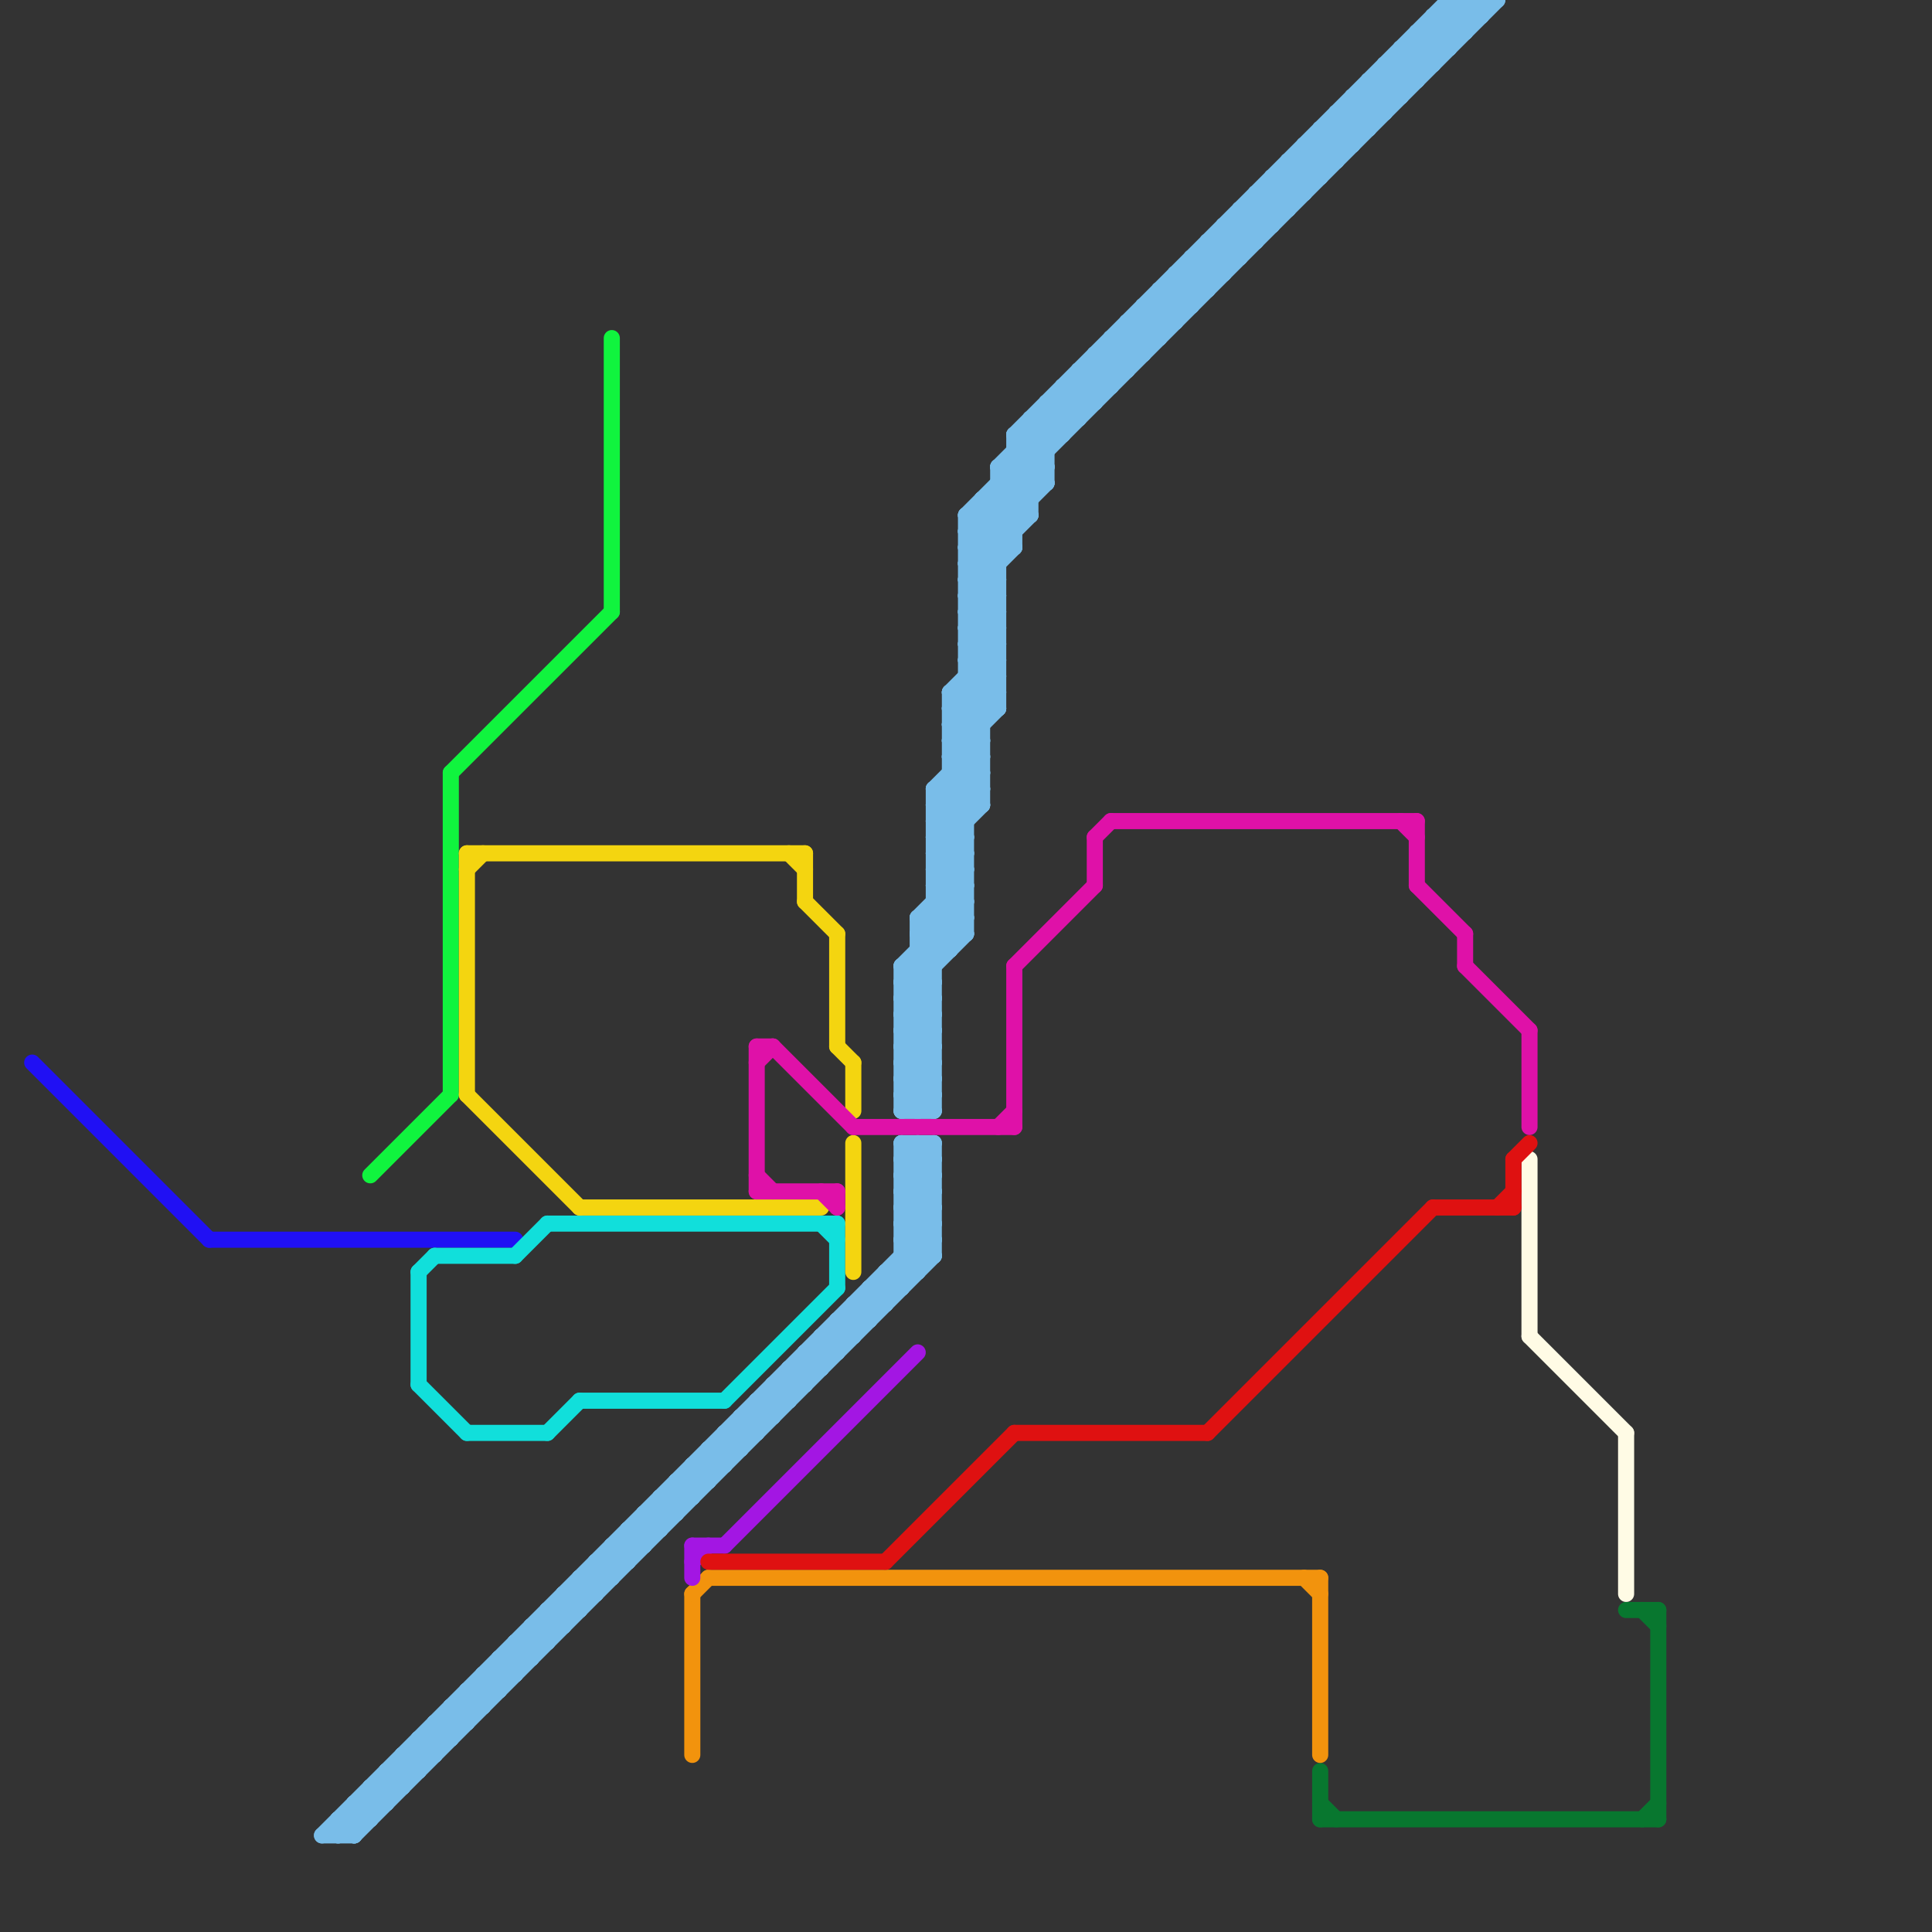 
<svg version="1.1" xmlns="http://www.w3.org/2000/svg" viewBox="0 0 120 120">
<rect x="0" y="0" width="120" height="120" fill="#333333" stroke="none"/>
<style>text { font: 1px Helvetica; font-weight: 600; white-space: pre; dominant-baseline: central; } line { stroke-width: 1; fill: none; stroke-linecap: round; stroke-linejoin: round; } .c0 { stroke: #2010f4 } .c1 { stroke: #08772f } .c2 { stroke: #fffbe5 } .c3 { stroke: #79bde9 } .c4 { stroke: #10f43e } .c5 { stroke: #11dfdb } .c6 { stroke: #f4d510 } .c7 { stroke: #f2930d } .c8 { stroke: #a316e3 } .c9 { stroke: #df1111 } .c10 { stroke: #df11a8 }</style><defs><g id="wm-xf"><circle r="1.2" fill="#000"/><circle r="0.9" fill="#fff"/><circle r="0.6" fill="#000"/><circle r="0.3" fill="#fff"/></g><g id="wm"><circle r="0.6" fill="#000"/><circle r="0.3" fill="#fff"/></g></defs><line class="c0" x1="13" y1="77" x2="32" y2="77"/><line class="c0" x1="2" y1="66" x2="13" y2="77"/><line class="c1" x1="101" y1="100" x2="103" y2="100"/><line class="c1" x1="82" y1="113" x2="103" y2="113"/><line class="c1" x1="82" y1="110" x2="82" y2="113"/><line class="c1" x1="103" y1="100" x2="103" y2="113"/><line class="c1" x1="102" y1="113" x2="103" y2="112"/><line class="c1" x1="82" y1="112" x2="83" y2="113"/><line class="c1" x1="102" y1="100" x2="103" y2="101"/><line class="c2" x1="95" y1="83" x2="101" y2="89"/><line class="c2" x1="95" y1="72" x2="95" y2="83"/><line class="c2" x1="101" y1="89" x2="101" y2="99"/><line class="c3" x1="45" y1="89" x2="46" y2="90"/><line class="c3" x1="89" y1="1" x2="90" y2="2"/><line class="c3" x1="47" y1="87" x2="48" y2="88"/><line class="c3" x1="57" y1="69" x2="58" y2="68"/><line class="c3" x1="56" y1="73" x2="58" y2="71"/><line class="c3" x1="87" y1="3" x2="87" y2="6"/><line class="c3" x1="50" y1="84" x2="52" y2="84"/><line class="c3" x1="56" y1="61" x2="58" y2="61"/><line class="c3" x1="60" y1="41" x2="62" y2="41"/><line class="c3" x1="23" y1="111" x2="23" y2="113"/><line class="c3" x1="63" y1="27" x2="66" y2="27"/><line class="c3" x1="33" y1="101" x2="35" y2="101"/><line class="c3" x1="42" y1="92" x2="42" y2="94"/><line class="c3" x1="77" y1="13" x2="80" y2="13"/><line class="c3" x1="35" y1="99" x2="37" y2="99"/><line class="c3" x1="44" y1="90" x2="44" y2="92"/><line class="c3" x1="60" y1="36" x2="62" y2="38"/><line class="c3" x1="28" y1="106" x2="28" y2="108"/><line class="c3" x1="60" y1="38" x2="62" y2="40"/><line class="c3" x1="61" y1="32" x2="63" y2="34"/><line class="c3" x1="88" y1="2" x2="89" y2="3"/><line class="c3" x1="71" y1="20" x2="72" y2="21"/><line class="c3" x1="75" y1="15" x2="76" y2="16"/><line class="c3" x1="86" y1="5" x2="87" y2="6"/><line class="c3" x1="36" y1="98" x2="36" y2="100"/><line class="c3" x1="67" y1="23" x2="67" y2="26"/><line class="c3" x1="51" y1="83" x2="51" y2="85"/><line class="c3" x1="58" y1="52" x2="60" y2="52"/><line class="c3" x1="69" y1="21" x2="69" y2="24"/><line class="c3" x1="56" y1="76" x2="58" y2="76"/><line class="c3" x1="56" y1="78" x2="58" y2="78"/><line class="c3" x1="81" y1="9" x2="82" y2="10"/><line class="c3" x1="56" y1="71" x2="56" y2="80"/><line class="c3" x1="56" y1="64" x2="58" y2="66"/><line class="c3" x1="59" y1="46" x2="62" y2="43"/><line class="c3" x1="60" y1="34" x2="63" y2="34"/><line class="c3" x1="58" y1="55" x2="60" y2="53"/><line class="c3" x1="39" y1="95" x2="40" y2="96"/><line class="c3" x1="60" y1="35" x2="65" y2="30"/><line class="c3" x1="58" y1="51" x2="60" y2="51"/><line class="c3" x1="29" y1="105" x2="30" y2="106"/><line class="c3" x1="56" y1="66" x2="58" y2="64"/><line class="c3" x1="59" y1="46" x2="61" y2="46"/><line class="c3" x1="59" y1="45" x2="62" y2="42"/><line class="c3" x1="58" y1="57" x2="59" y2="58"/><line class="c3" x1="59" y1="47" x2="62" y2="44"/><line class="c3" x1="82" y1="9" x2="83" y2="10"/><line class="c3" x1="58" y1="54" x2="60" y2="52"/><line class="c3" x1="63" y1="27" x2="65" y2="29"/><line class="c3" x1="57" y1="58" x2="60" y2="55"/><line class="c3" x1="43" y1="91" x2="44" y2="92"/><line class="c3" x1="88" y1="2" x2="91" y2="2"/><line class="c3" x1="30" y1="104" x2="31" y2="105"/><line class="c3" x1="58" y1="55" x2="60" y2="57"/><line class="c3" x1="59" y1="49" x2="60" y2="50"/><line class="c3" x1="91" y1="0" x2="92" y2="1"/><line class="c3" x1="32" y1="102" x2="34" y2="102"/><line class="c3" x1="41" y1="93" x2="41" y2="95"/><line class="c3" x1="59" y1="43" x2="61" y2="45"/><line class="c3" x1="56" y1="66" x2="58" y2="68"/><line class="c3" x1="84" y1="6" x2="85" y2="7"/><line class="c3" x1="59" y1="45" x2="61" y2="45"/><line class="c3" x1="53" y1="81" x2="55" y2="81"/><line class="c3" x1="24" y1="110" x2="26" y2="110"/><line class="c3" x1="89" y1="1" x2="89" y2="4"/><line class="c3" x1="75" y1="15" x2="75" y2="18"/><line class="c3" x1="86" y1="4" x2="87" y2="5"/><line class="c3" x1="90" y1="1" x2="91" y2="2"/><line class="c3" x1="60" y1="40" x2="62" y2="40"/><line class="c3" x1="58" y1="54" x2="60" y2="56"/><line class="c3" x1="58" y1="56" x2="60" y2="58"/><line class="c3" x1="82" y1="8" x2="85" y2="8"/><line class="c3" x1="56" y1="75" x2="58" y2="75"/><line class="c3" x1="52" y1="82" x2="54" y2="82"/><line class="c3" x1="56" y1="67" x2="58" y2="67"/><line class="c3" x1="56" y1="77" x2="58" y2="77"/><line class="c3" x1="56" y1="69" x2="58" y2="69"/><line class="c3" x1="45" y1="89" x2="45" y2="91"/><line class="c3" x1="23" y1="111" x2="25" y2="111"/><line class="c3" x1="57" y1="59" x2="59" y2="59"/><line class="c3" x1="56" y1="63" x2="58" y2="65"/><line class="c3" x1="56" y1="65" x2="58" y2="67"/><line class="c3" x1="34" y1="100" x2="35" y2="101"/><line class="c3" x1="44" y1="90" x2="46" y2="90"/><line class="c3" x1="58" y1="49" x2="58" y2="69"/><line class="c3" x1="50" y1="84" x2="51" y2="85"/><line class="c3" x1="60" y1="34" x2="65" y2="29"/><line class="c3" x1="75" y1="15" x2="78" y2="15"/><line class="c3" x1="90" y1="0" x2="93" y2="0"/><line class="c3" x1="33" y1="101" x2="34" y2="102"/><line class="c3" x1="56" y1="60" x2="56" y2="69"/><line class="c3" x1="40" y1="94" x2="40" y2="96"/><line class="c3" x1="58" y1="50" x2="61" y2="47"/><line class="c3" x1="35" y1="99" x2="36" y2="100"/><line class="c3" x1="58" y1="52" x2="61" y2="49"/><line class="c3" x1="25" y1="109" x2="26" y2="110"/><line class="c3" x1="59" y1="44" x2="62" y2="41"/><line class="c3" x1="63" y1="28" x2="65" y2="30"/><line class="c3" x1="57" y1="60" x2="58" y2="61"/><line class="c3" x1="26" y1="108" x2="27" y2="109"/><line class="c3" x1="56" y1="64" x2="58" y2="64"/><line class="c3" x1="62" y1="29" x2="65" y2="29"/><line class="c3" x1="56" y1="72" x2="58" y2="74"/><line class="c3" x1="56" y1="74" x2="58" y2="76"/><line class="c3" x1="82" y1="8" x2="82" y2="11"/><line class="c3" x1="81" y1="9" x2="81" y2="12"/><line class="c3" x1="68" y1="22" x2="68" y2="25"/><line class="c3" x1="84" y1="6" x2="84" y2="9"/><line class="c3" x1="71" y1="19" x2="71" y2="22"/><line class="c3" x1="28" y1="106" x2="30" y2="106"/><line class="c3" x1="86" y1="4" x2="86" y2="7"/><line class="c3" x1="72" y1="18" x2="75" y2="18"/><line class="c3" x1="73" y1="17" x2="73" y2="20"/><line class="c3" x1="58" y1="53" x2="60" y2="55"/><line class="c3" x1="54" y1="80" x2="55" y2="81"/><line class="c3" x1="59" y1="47" x2="61" y2="47"/><line class="c3" x1="62" y1="30" x2="65" y2="30"/><line class="c3" x1="59" y1="43" x2="59" y2="59"/><line class="c3" x1="59" y1="48" x2="61" y2="50"/><line class="c3" x1="51" y1="83" x2="53" y2="83"/><line class="c3" x1="56" y1="60" x2="60" y2="56"/><line class="c3" x1="56" y1="62" x2="60" y2="58"/><line class="c3" x1="46" y1="88" x2="47" y2="89"/><line class="c3" x1="90" y1="0" x2="91" y2="1"/><line class="c3" x1="74" y1="16" x2="75" y2="17"/><line class="c3" x1="48" y1="86" x2="49" y2="87"/><line class="c3" x1="60" y1="40" x2="62" y2="38"/><line class="c3" x1="20" y1="114" x2="58" y2="76"/><line class="c3" x1="58" y1="49" x2="61" y2="46"/><line class="c3" x1="31" y1="103" x2="32" y2="104"/><line class="c3" x1="58" y1="51" x2="61" y2="48"/><line class="c3" x1="21" y1="113" x2="22" y2="114"/><line class="c3" x1="56" y1="67" x2="58" y2="65"/><line class="c3" x1="56" y1="69" x2="58" y2="67"/><line class="c3" x1="58" y1="50" x2="61" y2="50"/><line class="c3" x1="36" y1="98" x2="38" y2="98"/><line class="c3" x1="56" y1="63" x2="58" y2="63"/><line class="c3" x1="29" y1="105" x2="29" y2="107"/><line class="c3" x1="56" y1="65" x2="58" y2="65"/><line class="c3" x1="60" y1="37" x2="62" y2="37"/><line class="c3" x1="60" y1="39" x2="62" y2="39"/><line class="c3" x1="56" y1="71" x2="58" y2="73"/><line class="c3" x1="56" y1="73" x2="58" y2="75"/><line class="c3" x1="62" y1="29" x2="64" y2="31"/><line class="c3" x1="41" y1="93" x2="43" y2="93"/><line class="c3" x1="60" y1="33" x2="63" y2="33"/><line class="c3" x1="78" y1="12" x2="81" y2="12"/><line class="c3" x1="80" y1="10" x2="83" y2="10"/><line class="c3" x1="60" y1="43" x2="61" y2="44"/><line class="c3" x1="56" y1="68" x2="58" y2="66"/><line class="c3" x1="40" y1="94" x2="42" y2="94"/><line class="c3" x1="55" y1="79" x2="57" y2="79"/><line class="c3" x1="72" y1="19" x2="73" y2="20"/><line class="c3" x1="76" y1="14" x2="77" y2="15"/><line class="c3" x1="38" y1="96" x2="39" y2="97"/><line class="c3" x1="63" y1="27" x2="63" y2="34"/><line class="c3" x1="79" y1="11" x2="80" y2="12"/><line class="c3" x1="82" y1="8" x2="83" y2="9"/><line class="c3" x1="53" y1="81" x2="54" y2="82"/><line class="c3" x1="66" y1="24" x2="67" y2="25"/><line class="c3" x1="62" y1="31" x2="63" y2="32"/><line class="c3" x1="57" y1="57" x2="60" y2="54"/><line class="c3" x1="77" y1="14" x2="78" y2="15"/><line class="c3" x1="56" y1="74" x2="58" y2="74"/><line class="c3" x1="64" y1="26" x2="64" y2="32"/><line class="c3" x1="37" y1="97" x2="38" y2="98"/><line class="c3" x1="60" y1="42" x2="62" y2="44"/><line class="c3" x1="52" y1="82" x2="53" y2="83"/><line class="c3" x1="47" y1="87" x2="49" y2="87"/><line class="c3" x1="22" y1="114" x2="58" y2="78"/><line class="c3" x1="72" y1="18" x2="73" y2="19"/><line class="c3" x1="76" y1="15" x2="77" y2="16"/><line class="c3" x1="42" y1="92" x2="43" y2="93"/><line class="c3" x1="58" y1="49" x2="61" y2="49"/><line class="c3" x1="22" y1="112" x2="22" y2="114"/><line class="c3" x1="56" y1="72" x2="57" y2="71"/><line class="c3" x1="70" y1="20" x2="73" y2="20"/><line class="c3" x1="49" y1="85" x2="49" y2="87"/><line class="c3" x1="59" y1="43" x2="62" y2="40"/><line class="c3" x1="27" y1="107" x2="27" y2="109"/><line class="c3" x1="56" y1="61" x2="60" y2="57"/><line class="c3" x1="88" y1="2" x2="88" y2="5"/><line class="c3" x1="45" y1="89" x2="47" y2="89"/><line class="c3" x1="74" y1="16" x2="77" y2="16"/><line class="c3" x1="54" y1="80" x2="54" y2="82"/><line class="c3" x1="60" y1="33" x2="62" y2="35"/><line class="c3" x1="90" y1="0" x2="90" y2="3"/><line class="c3" x1="76" y1="14" x2="79" y2="14"/><line class="c3" x1="55" y1="79" x2="55" y2="81"/><line class="c3" x1="26" y1="108" x2="26" y2="110"/><line class="c3" x1="60" y1="41" x2="62" y2="39"/><line class="c3" x1="79" y1="11" x2="82" y2="11"/><line class="c3" x1="56" y1="60" x2="58" y2="62"/><line class="c3" x1="60" y1="32" x2="64" y2="32"/><line class="c3" x1="56" y1="62" x2="58" y2="64"/><line class="c3" x1="92" y1="0" x2="92" y2="1"/><line class="c3" x1="60" y1="36" x2="62" y2="36"/><line class="c3" x1="63" y1="27" x2="90" y2="0"/><line class="c3" x1="60" y1="38" x2="62" y2="38"/><line class="c3" x1="60" y1="33" x2="93" y2="0"/><line class="c3" x1="39" y1="95" x2="41" y2="95"/><line class="c3" x1="66" y1="25" x2="67" y2="26"/><line class="c3" x1="44" y1="90" x2="45" y2="91"/><line class="c3" x1="57" y1="71" x2="58" y2="72"/><line class="c3" x1="66" y1="24" x2="66" y2="27"/><line class="c3" x1="56" y1="71" x2="58" y2="71"/><line class="c3" x1="56" y1="73" x2="58" y2="73"/><line class="c3" x1="81" y1="10" x2="82" y2="11"/><line class="c3" x1="68" y1="23" x2="69" y2="24"/><line class="c3" x1="62" y1="30" x2="64" y2="32"/><line class="c3" x1="56" y1="61" x2="58" y2="63"/><line class="c3" x1="60" y1="41" x2="62" y2="43"/><line class="c3" x1="57" y1="57" x2="60" y2="57"/><line class="c3" x1="60" y1="35" x2="62" y2="37"/><line class="c3" x1="56" y1="68" x2="57" y2="69"/><line class="c3" x1="36" y1="98" x2="37" y2="99"/><line class="c3" x1="56" y1="76" x2="58" y2="74"/><line class="c3" x1="80" y1="10" x2="81" y2="11"/><line class="c3" x1="70" y1="20" x2="71" y2="21"/><line class="c3" x1="66" y1="24" x2="69" y2="24"/><line class="c3" x1="85" y1="5" x2="86" y2="6"/><line class="c3" x1="57" y1="58" x2="60" y2="58"/><line class="c3" x1="47" y1="87" x2="47" y2="89"/><line class="c3" x1="31" y1="103" x2="31" y2="105"/><line class="c3" x1="60" y1="37" x2="63" y2="34"/><line class="c3" x1="58" y1="52" x2="60" y2="54"/><line class="c3" x1="57" y1="71" x2="57" y2="79"/><line class="c3" x1="29" y1="105" x2="31" y2="105"/><line class="c3" x1="38" y1="96" x2="38" y2="98"/><line class="c3" x1="78" y1="12" x2="79" y2="13"/><line class="c3" x1="34" y1="100" x2="36" y2="100"/><line class="c3" x1="58" y1="55" x2="60" y2="55"/><line class="c3" x1="79" y1="12" x2="80" y2="13"/><line class="c3" x1="83" y1="7" x2="84" y2="8"/><line class="c3" x1="87" y1="4" x2="88" y2="5"/><line class="c3" x1="37" y1="97" x2="37" y2="99"/><line class="c3" x1="72" y1="18" x2="72" y2="21"/><line class="c3" x1="58" y1="49" x2="60" y2="51"/><line class="c3" x1="22" y1="112" x2="24" y2="112"/><line class="c3" x1="58" y1="51" x2="60" y2="53"/><line class="c3" x1="30" y1="104" x2="32" y2="104"/><line class="c3" x1="49" y1="85" x2="51" y2="85"/><line class="c3" x1="46" y1="88" x2="46" y2="90"/><line class="c3" x1="64" y1="27" x2="65" y2="28"/><line class="c3" x1="56" y1="66" x2="58" y2="66"/><line class="c3" x1="56" y1="78" x2="57" y2="79"/><line class="c3" x1="59" y1="46" x2="61" y2="48"/><line class="c3" x1="60" y1="32" x2="62" y2="34"/><line class="c3" x1="61" y1="31" x2="61" y2="50"/><line class="c3" x1="60" y1="34" x2="62" y2="36"/><line class="c3" x1="58" y1="54" x2="60" y2="54"/><line class="c3" x1="58" y1="56" x2="60" y2="56"/><line class="c3" x1="91" y1="0" x2="91" y2="2"/><line class="c3" x1="32" y1="102" x2="33" y2="103"/><line class="c3" x1="56" y1="75" x2="58" y2="73"/><line class="c3" x1="56" y1="77" x2="58" y2="75"/><line class="c3" x1="39" y1="95" x2="39" y2="97"/><line class="c3" x1="87" y1="3" x2="90" y2="3"/><line class="c3" x1="21" y1="113" x2="21" y2="114"/><line class="c3" x1="58" y1="53" x2="61" y2="50"/><line class="c3" x1="24" y1="110" x2="25" y2="111"/><line class="c3" x1="59" y1="44" x2="62" y2="44"/><line class="c3" x1="60" y1="38" x2="62" y2="36"/><line class="c3" x1="59" y1="45" x2="61" y2="47"/><line class="c3" x1="21" y1="114" x2="58" y2="77"/><line class="c3" x1="60" y1="40" x2="62" y2="42"/><line class="c3" x1="57" y1="59" x2="58" y2="60"/><line class="c3" x1="65" y1="25" x2="65" y2="30"/><line class="c3" x1="56" y1="75" x2="58" y2="77"/><line class="c3" x1="60" y1="35" x2="62" y2="35"/><line class="c3" x1="56" y1="67" x2="58" y2="69"/><line class="c3" x1="84" y1="7" x2="85" y2="8"/><line class="c3" x1="27" y1="107" x2="29" y2="107"/><line class="c3" x1="78" y1="12" x2="78" y2="15"/><line class="c3" x1="60" y1="32" x2="60" y2="58"/><line class="c3" x1="64" y1="26" x2="67" y2="26"/><line class="c3" x1="80" y1="11" x2="81" y2="12"/><line class="c3" x1="54" y1="80" x2="56" y2="80"/><line class="c3" x1="63" y1="28" x2="65" y2="28"/><line class="c3" x1="80" y1="10" x2="80" y2="13"/><line class="c3" x1="67" y1="23" x2="70" y2="23"/><line class="c3" x1="25" y1="109" x2="27" y2="109"/><line class="c3" x1="83" y1="8" x2="84" y2="9"/><line class="c3" x1="56" y1="64" x2="58" y2="62"/><line class="c3" x1="70" y1="21" x2="71" y2="22"/><line class="c3" x1="85" y1="5" x2="88" y2="5"/><line class="c3" x1="83" y1="7" x2="83" y2="10"/><line class="c3" x1="69" y1="21" x2="72" y2="21"/><line class="c3" x1="56" y1="72" x2="58" y2="72"/><line class="c3" x1="85" y1="6" x2="86" y2="7"/><line class="c3" x1="26" y1="108" x2="28" y2="108"/><line class="c3" x1="35" y1="99" x2="35" y2="101"/><line class="c3" x1="56" y1="77" x2="57" y2="78"/><line class="c3" x1="31" y1="103" x2="33" y2="103"/><line class="c3" x1="65" y1="25" x2="66" y2="26"/><line class="c3" x1="48" y1="86" x2="50" y2="86"/><line class="c3" x1="34" y1="100" x2="34" y2="102"/><line class="c3" x1="58" y1="53" x2="60" y2="53"/><line class="c3" x1="68" y1="22" x2="69" y2="23"/><line class="c3" x1="58" y1="71" x2="58" y2="78"/><line class="c3" x1="23" y1="111" x2="24" y2="112"/><line class="c3" x1="87" y1="3" x2="88" y2="4"/><line class="c3" x1="43" y1="91" x2="43" y2="93"/><line class="c3" x1="30" y1="104" x2="30" y2="106"/><line class="c3" x1="83" y1="7" x2="86" y2="7"/><line class="c3" x1="58" y1="50" x2="60" y2="52"/><line class="c3" x1="59" y1="48" x2="61" y2="48"/><line class="c3" x1="33" y1="101" x2="33" y2="103"/><line class="c3" x1="28" y1="106" x2="29" y2="107"/><line class="c3" x1="50" y1="84" x2="50" y2="86"/><line class="c3" x1="59" y1="44" x2="61" y2="46"/><line class="c3" x1="60" y1="32" x2="92" y2="0"/><line class="c3" x1="70" y1="20" x2="70" y2="23"/><line class="c3" x1="46" y1="88" x2="48" y2="88"/><line class="c3" x1="57" y1="58" x2="58" y2="59"/><line class="c3" x1="59" y1="47" x2="61" y2="49"/><line class="c3" x1="85" y1="5" x2="85" y2="8"/><line class="c3" x1="57" y1="57" x2="57" y2="69"/><line class="c3" x1="75" y1="16" x2="76" y2="17"/><line class="c3" x1="25" y1="109" x2="25" y2="111"/><line class="c3" x1="61" y1="31" x2="64" y2="31"/><line class="c3" x1="89" y1="1" x2="92" y2="1"/><line class="c3" x1="74" y1="16" x2="74" y2="19"/><line class="c3" x1="76" y1="14" x2="76" y2="17"/><line class="c3" x1="21" y1="113" x2="23" y2="113"/><line class="c3" x1="56" y1="63" x2="58" y2="61"/><line class="c3" x1="56" y1="65" x2="58" y2="63"/><line class="c3" x1="38" y1="96" x2="40" y2="96"/><line class="c3" x1="79" y1="11" x2="79" y2="14"/><line class="c3" x1="65" y1="25" x2="68" y2="25"/><line class="c3" x1="60" y1="39" x2="62" y2="37"/><line class="c3" x1="67" y1="24" x2="68" y2="25"/><line class="c3" x1="71" y1="19" x2="72" y2="20"/><line class="c3" x1="69" y1="22" x2="70" y2="23"/><line class="c3" x1="73" y1="17" x2="74" y2="18"/><line class="c3" x1="88" y1="3" x2="89" y2="4"/><line class="c3" x1="77" y1="13" x2="78" y2="14"/><line class="c3" x1="51" y1="83" x2="52" y2="84"/><line class="c3" x1="64" y1="26" x2="65" y2="27"/><line class="c3" x1="60" y1="37" x2="62" y2="39"/><line class="c3" x1="60" y1="39" x2="62" y2="41"/><line class="c3" x1="49" y1="85" x2="50" y2="86"/><line class="c3" x1="89" y1="2" x2="90" y2="3"/><line class="c3" x1="22" y1="112" x2="23" y2="113"/><line class="c3" x1="56" y1="74" x2="58" y2="72"/><line class="c3" x1="48" y1="86" x2="48" y2="88"/><line class="c3" x1="56" y1="68" x2="58" y2="68"/><line class="c3" x1="32" y1="102" x2="32" y2="104"/><line class="c3" x1="60" y1="42" x2="62" y2="42"/><line class="c3" x1="27" y1="107" x2="28" y2="108"/><line class="c3" x1="56" y1="76" x2="58" y2="78"/><line class="c3" x1="59" y1="43" x2="62" y2="43"/><line class="c3" x1="37" y1="97" x2="39" y2="97"/><line class="c3" x1="60" y1="36" x2="64" y2="32"/><line class="c3" x1="53" y1="81" x2="53" y2="83"/><line class="c3" x1="81" y1="9" x2="84" y2="9"/><line class="c3" x1="68" y1="22" x2="71" y2="22"/><line class="c3" x1="84" y1="6" x2="87" y2="6"/><line class="c3" x1="42" y1="92" x2="44" y2="92"/><line class="c3" x1="71" y1="19" x2="74" y2="19"/><line class="c3" x1="63" y1="29" x2="64" y2="30"/><line class="c3" x1="61" y1="31" x2="63" y2="33"/><line class="c3" x1="86" y1="4" x2="89" y2="4"/><line class="c3" x1="73" y1="17" x2="76" y2="17"/><line class="c3" x1="74" y1="17" x2="75" y2="18"/><line class="c3" x1="24" y1="110" x2="24" y2="112"/><line class="c3" x1="43" y1="91" x2="45" y2="91"/><line class="c3" x1="52" y1="82" x2="52" y2="84"/><line class="c3" x1="67" y1="23" x2="68" y2="24"/><line class="c3" x1="41" y1="93" x2="42" y2="94"/><line class="c3" x1="20" y1="114" x2="22" y2="114"/><line class="c3" x1="65" y1="26" x2="66" y2="27"/><line class="c3" x1="69" y1="21" x2="70" y2="22"/><line class="c3" x1="73" y1="18" x2="74" y2="19"/><line class="c3" x1="62" y1="29" x2="62" y2="44"/><line class="c3" x1="57" y1="57" x2="59" y2="59"/><line class="c3" x1="40" y1="94" x2="41" y2="95"/><line class="c3" x1="78" y1="13" x2="79" y2="14"/><line class="c3" x1="56" y1="60" x2="58" y2="60"/><line class="c3" x1="56" y1="62" x2="58" y2="62"/><line class="c3" x1="55" y1="79" x2="56" y2="80"/><line class="c3" x1="77" y1="13" x2="77" y2="16"/><line class="c3" x1="62" y1="29" x2="91" y2="0"/><line class="c4" x1="23" y1="73" x2="28" y2="68"/><line class="c4" x1="28" y1="48" x2="28" y2="68"/><line class="c4" x1="28" y1="48" x2="38" y2="38"/><line class="c4" x1="38" y1="21" x2="38" y2="38"/><line class="c5" x1="29" y1="89" x2="34" y2="89"/><line class="c5" x1="52" y1="76" x2="52" y2="80"/><line class="c5" x1="27" y1="78" x2="32" y2="78"/><line class="c5" x1="51" y1="76" x2="52" y2="77"/><line class="c5" x1="26" y1="79" x2="26" y2="86"/><line class="c5" x1="26" y1="79" x2="27" y2="78"/><line class="c5" x1="26" y1="86" x2="29" y2="89"/><line class="c5" x1="36" y1="87" x2="45" y2="87"/><line class="c5" x1="34" y1="76" x2="52" y2="76"/><line class="c5" x1="32" y1="78" x2="34" y2="76"/><line class="c5" x1="34" y1="89" x2="36" y2="87"/><line class="c5" x1="45" y1="87" x2="52" y2="80"/><line class="c6" x1="29" y1="54" x2="30" y2="53"/><line class="c6" x1="53" y1="66" x2="53" y2="69"/><line class="c6" x1="29" y1="68" x2="36" y2="75"/><line class="c6" x1="36" y1="75" x2="51" y2="75"/><line class="c6" x1="52" y1="65" x2="53" y2="66"/><line class="c6" x1="50" y1="56" x2="52" y2="58"/><line class="c6" x1="50" y1="53" x2="50" y2="56"/><line class="c6" x1="53" y1="71" x2="53" y2="79"/><line class="c6" x1="49" y1="53" x2="50" y2="54"/><line class="c6" x1="52" y1="58" x2="52" y2="65"/><line class="c6" x1="29" y1="53" x2="50" y2="53"/><line class="c6" x1="29" y1="53" x2="29" y2="68"/><line class="c7" x1="43" y1="99" x2="43" y2="109"/><line class="c7" x1="44" y1="98" x2="82" y2="98"/><line class="c7" x1="81" y1="98" x2="82" y2="99"/><line class="c7" x1="82" y1="98" x2="82" y2="109"/><line class="c7" x1="43" y1="99" x2="44" y2="98"/><line class="c8" x1="43" y1="97" x2="44" y2="96"/><line class="c8" x1="45" y1="96" x2="57" y2="84"/><line class="c8" x1="43" y1="96" x2="43" y2="98"/><line class="c8" x1="43" y1="96" x2="45" y2="96"/><line class="c9" x1="94" y1="72" x2="94" y2="75"/><line class="c9" x1="63" y1="89" x2="75" y2="89"/><line class="c9" x1="89" y1="75" x2="94" y2="75"/><line class="c9" x1="55" y1="97" x2="63" y2="89"/><line class="c9" x1="44" y1="97" x2="55" y2="97"/><line class="c9" x1="94" y1="72" x2="95" y2="71"/><line class="c9" x1="93" y1="75" x2="94" y2="74"/><line class="c9" x1="75" y1="89" x2="89" y2="75"/><line class="c10" x1="51" y1="74" x2="52" y2="75"/><line class="c10" x1="48" y1="65" x2="53" y2="70"/><line class="c10" x1="63" y1="60" x2="63" y2="70"/><line class="c10" x1="91" y1="58" x2="91" y2="60"/><line class="c10" x1="87" y1="51" x2="88" y2="52"/><line class="c10" x1="47" y1="65" x2="48" y2="65"/><line class="c10" x1="69" y1="51" x2="88" y2="51"/><line class="c10" x1="47" y1="74" x2="52" y2="74"/><line class="c10" x1="47" y1="66" x2="48" y2="65"/><line class="c10" x1="68" y1="52" x2="69" y2="51"/><line class="c10" x1="68" y1="52" x2="68" y2="55"/><line class="c10" x1="52" y1="74" x2="52" y2="75"/><line class="c10" x1="53" y1="70" x2="63" y2="70"/><line class="c10" x1="47" y1="73" x2="48" y2="74"/><line class="c10" x1="88" y1="55" x2="91" y2="58"/><line class="c10" x1="88" y1="51" x2="88" y2="55"/><line class="c10" x1="95" y1="64" x2="95" y2="70"/><line class="c10" x1="47" y1="65" x2="47" y2="74"/><line class="c10" x1="91" y1="60" x2="95" y2="64"/><line class="c10" x1="63" y1="60" x2="68" y2="55"/><line class="c10" x1="62" y1="70" x2="63" y2="69"/>
</svg>
